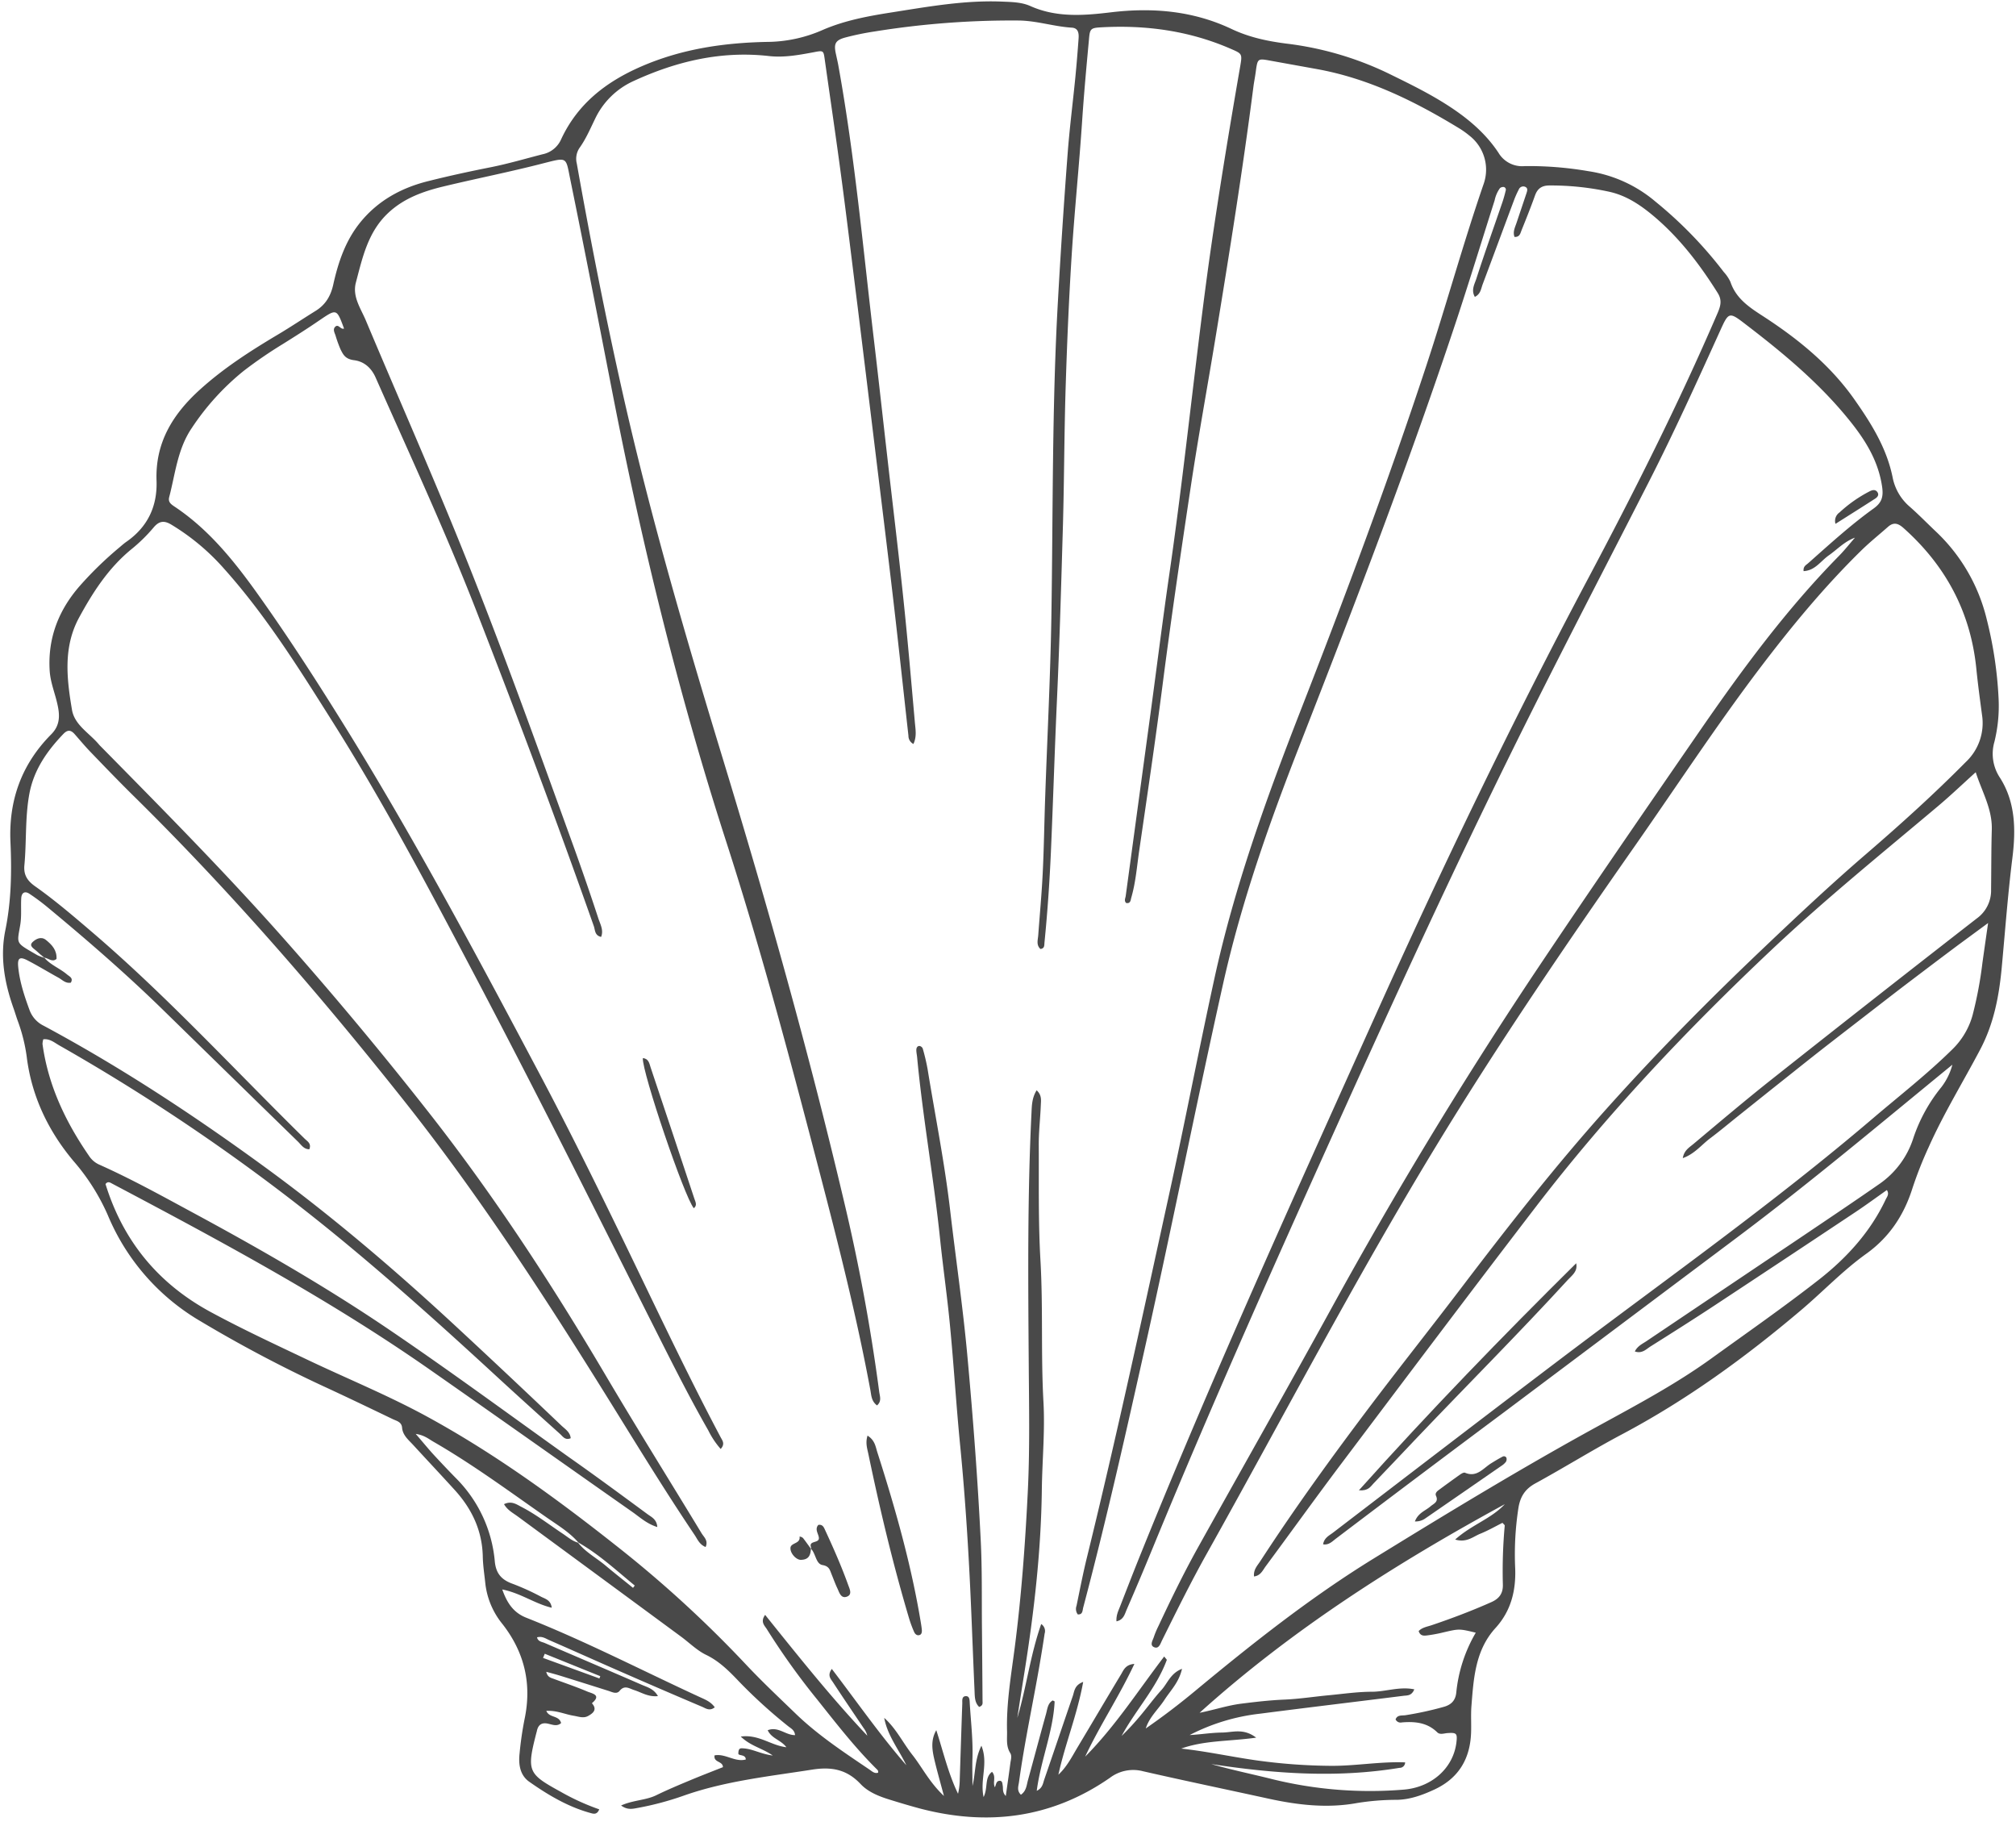<?xml version="1.0" encoding="UTF-8" standalone="no"?><svg xmlns="http://www.w3.org/2000/svg" xmlns:xlink="http://www.w3.org/1999/xlink" fill="#494949" height="667.6" preserveAspectRatio="xMidYMid meet" version="1" viewBox="-1.1 -0.5 737.1 667.6" width="737.1" zoomAndPan="magnify"><g data-name="Layer 2"><g data-name="Layer 1" id="change1_1"><path d="M210.38,563.4c-3.25-3.77-7.5-6.31-11.5-9.09-13.72-9.56-27.16-19.52-41.68-27.87-1.69-1-3.22-2.3-6.3-2.76,2.37,2.75,4.13,4.9,6,7q4.23,4.61,8.62,9.1a49.13,49.13,0,0,1,14.29,30.48c.41,4.49,2.51,6.8,6.56,8.23a90.17,90.17,0,0,1,10.41,4.74c1.52.76,3.52,1.22,3.85,4-6.23-1.48-11.39-5.37-18.09-6.68,1.76,5,4.13,8.48,8.76,10.32,21.65,8.57,42.32,19.28,63.42,29,1.92.89,4,1.64,5.51,3.75-1.85,1.52-3.33.37-4.61-.18q-15.3-6.49-30.52-13.17c-8.49-3.71-16.93-7.53-25.43-11.22-1.27-.55-2.52-1.52-4.42-1,.33,1.5,1.69,1.63,2.66,2,11.85,5.11,23.72,10.16,35.55,15.31,2,.89,4.44,1.42,6,4.17-3.53.38-6-1.35-8.63-2.18-1.83-.57-3.55-2-5.39.27-1.1,1.33-2.7.44-4.06,0-5.72-1.8-11.44-3.61-17.16-5.39-1.69-.53-3.41-1-5.59-1.58.44,2,1.71,2.19,2.77,2.59,4.08,1.53,8.22,2.91,12.23,4.62,1.66.71,5.37,1.2,1.68,4.27,2,2.24.59,3.58-1.34,4.64-1.74,1-3.56.22-5.33-.06-3.18-.51-6.19-2-10-1.78,1.1,2.66,4.64,1.53,5.41,4.45-1.47,1.37-3.21.56-4.83.22-2.23-.48-3.49.39-4,2.55,0,.18-.09.36-.13.53-3.72,14.35-3.19,15.23,8.71,21.77A85.17,85.17,0,0,0,218,660.93c-.85,2.13-2.2,1.62-3.37,1.29-8.17-2.27-15.35-6.56-22.2-11.36-3.42-2.39-4-6.38-3.56-10.34a123,123,0,0,1,1.79-12.4c2.75-12.91.09-24.47-8-34.87a28.53,28.53,0,0,1-6.31-14.87c-.33-3.25-.86-6.49-.93-9.75-.18-9.6-4-17.59-10.35-24.54-5-5.5-10.12-10.94-15.16-16.43-1.71-1.85-3.78-3.5-4-6.28-.19-2.1-2-2.43-3.41-3.1-8.51-4.09-17-8.17-25.61-12.14a489.53,489.53,0,0,1-44.78-23.71,81,81,0,0,1-33.82-38.78A77.35,77.35,0,0,0,25.83,424c-9.26-11-15.4-23.78-17.17-38.27a61,61,0,0,0-3.32-13.17c-.55-1.54-1-3.11-1.56-4.66C.53,358.66-1.13,349.24.86,339.52c2.16-10.6,2.35-21.33,1.87-32C2,292.07,6.79,278.86,17.64,267.93c3.51-3.53,3.11-7.48,2.1-11.65-.93-3.88-2.44-7.59-2.68-11.66-.72-11.92,3.29-22.13,11.07-31A132.23,132.23,0,0,1,42.58,199.6c.84-.7,1.65-1.44,2.55-2.06,7.82-5.44,11.36-13.06,11-22.42-.47-13.88,6-24.27,15.89-33.21,8.68-7.86,18.44-14.12,28.45-20.08,4.68-2.78,9.21-5.82,13.84-8.69,3.62-2.25,5.51-5.43,6.44-9.62,1.82-8.2,4.5-16.12,9.93-22.79,6.46-7.93,15-12.58,24.72-15,7.57-1.91,15.21-3.56,22.86-5.08,6.43-1.28,12.7-3.13,19-4.75a9.48,9.48,0,0,0,6.84-5.56c6-12.86,16.3-20.88,29.13-26.48,15.16-6.62,31-8.83,47.28-9.06a51.21,51.21,0,0,0,19.48-4.48C307.78,7,316,5.44,324.3,4.13,337.93,2,351.52-.5,365.43.09c3.48.15,7,.2,10.17,1.61C385.2,6,395.22,5.19,405.1,4c15.35-1.83,30.18-.52,44.18,6.14,6.38,3,12.92,4.39,19.81,5.28a118.34,118.34,0,0,1,37,10.71c8,3.91,16,7.78,23.45,12.74,6.74,4.49,12.77,9.72,17.23,16.46a10.05,10.05,0,0,0,9.59,4.89,128.32,128.32,0,0,1,23.31,1.86,49,49,0,0,1,24.48,11.1,152.36,152.36,0,0,1,25,25.75,14.18,14.18,0,0,1,2.43,3.6c2,6,6.73,9.19,11.68,12.39,12.89,8.34,24.75,17.92,33.67,30.62,6.18,8.79,11.86,17.86,14,28.67a18.78,18.78,0,0,0,6.3,10.59c3.26,2.88,6.3,6,9.47,9a64.91,64.91,0,0,1,18.6,32.1A145.68,145.68,0,0,1,729.64,255a54.77,54.77,0,0,1-1.53,15.68,15.74,15.74,0,0,0,1.94,13c5.87,9.12,5.89,19.36,4.62,29.55-1.69,13.53-2.68,27.11-3.95,40.67-1,10.15-2.89,19.92-7.79,29.23-6.25,11.86-13.3,23.3-18.79,35.57a143.3,143.3,0,0,0-6,15.18c-3.1,9.8-8.39,17.87-16.95,24s-15.85,13.87-23.89,20.66C637,495.73,615.56,511.31,592,523.8c-10.75,5.7-21.1,12.16-31.78,18-3.73,2.05-5.46,4.81-6.14,8.91A110.93,110.93,0,0,0,552.9,573c.27,8.15-1.6,15.49-7.21,21.64-7.41,8.14-8,18.41-8.8,28.57-.25,3.25,0,6.55-.13,9.81-.37,9.57-4.64,16.62-13.48,20.7-4.33,2-8.76,3.62-13.57,3.73a90.9,90.9,0,0,0-14.64,1.17c-10.93,2-21.7.73-32.43-1.61-15.26-3.34-30.55-6.52-45.79-10a14.12,14.12,0,0,0-12.15,2.4c-21.38,14.83-44.82,17.73-69.69,11.15-3.69-1-7.34-2.09-11-3.23-3.86-1.2-7.73-2.76-10.46-5.66-5-5.31-10.55-6.38-17.65-5.27-15.79,2.48-31.69,4.14-46.9,9.48a109.34,109.34,0,0,1-16.83,4.51c-1.85.33-3.8.9-6.18-.87,4.47-2,8.93-1.87,12.77-3.71,4.1-2,8.27-3.75,12.46-5.5,4-1.68,8-3.21,12-4.8,0-2.29-3.51-1.61-3.06-4.31,3.91-.77,7.44,2.57,11.41,1.51,0-2-2.78-1.27-2.71-2.18,0-1.7.59-1.9,1.12-1.91,3.67-.06,6.87,2.06,11.46,2.63-3.94-2.75-8-3.38-11.7-6.93,6.6-.89,11,3.26,16.68,3.9-2-2.68-5.35-3.1-6.83-6.21,3.82-1.51,6.55,1.84,10,1.78-.17-1.89-1.59-2.49-2.61-3.33a186.77,186.77,0,0,1-17.74-16.12c-3.62-3.8-7.23-7.5-12.16-9.88-3.37-1.63-6.16-4.46-9.24-6.72q-29.87-22-59.72-43.94c-1.68-1.23-3.65-2.22-4.94-4.43,2.76-1.35,4.59.09,6.38,1,5.34,2.76,10.09,6.46,15.08,9.78,1.81,1.2,3.45,2.69,5.61,3.29,2.74,3.5,6.69,5.55,10,8.33s6.73,5.46,10.1,8.19l.63-.85C224.34,573.68,218,567.75,210.38,563.4ZM15.16,349.65l-.07-.06c2.3,2.68,5.69,3.9,8.32,6.14.87.74,2.39,1.3,1.38,3-1.9.34-3.06-1-4.44-1.78-3.82-2.1-7.55-4.38-11.42-6.39-2.79-1.44-3.67-.84-3.38,2.3.51,5.46,2.23,10.63,4.11,15.77a10.34,10.34,0,0,0,5.26,5.87c27.93,15,54.33,32.35,79.94,51,25.18,18.3,48.8,38.49,71.59,59.66q19,17.63,37.73,35.49c1.35,1.28,3.19,2.37,3.38,4.61-2,.86-2.87-.63-3.85-1.52-8-7.18-15.94-14.35-23.83-21.62-18.18-16.75-36.56-33.27-55.62-49a730.06,730.06,0,0,0-103.58-71.4c-1.8-1-3.5-2.58-5.95-2.29a6.92,6.92,0,0,0-.29,1.72c2.07,15.12,8.43,28.46,17,40.88a8.63,8.63,0,0,0,3.63,3.16c11.8,5.26,23.09,11.52,34.44,17.65,24.32,13.13,48.27,26.89,71.18,42.39,22.43,15.19,44.23,31.26,66.29,47C216.62,539,226.11,546,235.61,553c1.43,1.06,3.43,1.87,3.61,4.73-3.83-1.19-6.35-3.57-9.09-5.5-24.56-17.22-49-34.54-73.62-51.73-37-25.9-76.74-47.22-116.59-68.3-.75-.4-1.59-1-2.44.15q9.63,31.13,38.33,46.71c11.66,6.32,23.7,11.9,35.68,17.6,14.61,6.94,29.61,13.06,43.81,20.83,24.48,13.39,47,29.75,68.82,47a430.16,430.16,0,0,1,47.43,43.39c5.86,6.24,12.07,12.08,18.2,18,8.15,7.89,17.56,14.09,26.89,20.4,1,.65,1.92,1.68,3.29,1.26.24-.73-.25-1.07-.61-1.43-7.89-7.84-14.69-16.61-21.59-25.28a258.42,258.42,0,0,1-18.41-25.7c-.82-1.34-2.54-2.7-.67-5.29C290.92,605.1,302.83,620.07,316,634a7.4,7.4,0,0,0-1.32-2.75c-3.75-5.59-7.55-11.14-11.22-16.77-.76-1.17-2.2-2.47-.43-4.88,9.17,12,17.58,24.11,27.25,35.21-2.75-5.77-6.89-10.8-8.09-17.32,4.36,3.87,6.82,9.11,10.32,13.55s6.2,10,11.52,15c-1.36-5.1-2.45-8.91-3.37-12.75s-1.6-7.53.57-11.3c2.54,7.83,4.36,15.8,7.95,23.24a23.47,23.47,0,0,0,.63-5.32c.31-9.26.6-18.52.93-27.78,0-1-.21-2.5,1.24-2.58s1.43,1.4,1.48,2.43c.39,6.71,1.21,13.39,1,20.13-.13,3.42,0,6.85,0,10.28,1.16-4.61.7-9.45,3.27-14.73,2.62,6.57-.61,12.28.8,18.79,1.69-3.51.25-7.1,3.08-9.23,1.62,1.77.14,3.84,1.05,5.64.44-1,.47-2.16,1.49-2.34,1.29-.23,1.23,1,1.38,1.79.19,1.07-.23,2.35,1.11,3.74.63-4.47,1.18-8.22,1.67-12,.16-1.24.66-2.59-.06-3.74-1.58-2.51-1.07-5.28-1.15-8-.27-10.22,1.48-20.29,2.79-30.36,2.46-18.93,3.85-38,4.79-57,.79-15.8.46-31.63.35-47.45-.22-30.35-.48-60.7,1-91,.14-2.79.14-5.62,1.89-8.43,1.94,1.76,1.6,3.67,1.53,5.38-.19,4.9-.78,9.79-.75,14.68.07,14-.19,28,.61,42,1,17.23.14,34.52,1.1,51.78.6,10.71-.45,21.43-.59,32.14-.28,22.42-2.82,44.58-6.34,66.66q-1.34,8.4-2.63,16.8c3.36-11.19,4.71-22.85,8.74-34.32a3.05,3.05,0,0,1,1.25,3.5c-.53,3.59-1.12,7.18-1.73,10.76-2.48,14.5-5.62,28.88-7.63,43.46-.21,1.54-.9,3.14.69,4.67,2-1.37,2.07-3.47,2.57-5.28,2.22-8.06,4.36-16.14,6.6-24.19.51-1.81.61-3.94,2.46-5,.43.24.71.33.7.4-.53,11-5.05,21.32-6.54,32.64,2.15-1,2.28-2.76,2.77-4.19,3.5-10.13,6.91-20.29,10.4-30.43.61-1.77.59-4,3.81-5.19-2.18,12-6.6,22.64-9.07,33.92,3.09-2.86,4.93-6.52,7-10,5.33-8.88,10.57-17.82,15.92-26.69.91-1.51,1.56-3.56,4.87-3.81-5.68,12.08-12.68,22.54-18,33.9,11-11.07,19.4-24.19,28.9-36.61.57.77,1,1.12.94,1.29-3.8,10.26-11.38,18.26-16.52,27.76a93.19,93.19,0,0,0,7.26-7.89c2.45-2.93,4.68-6,7.26-8.85,2.28-2.47,3.35-6.19,7.57-7.8-1.1,4.94-4.18,7.89-6.4,11.32s-5.53,6.29-6.85,10.48c6.18-4.28,12.09-8.77,17.79-13.5,21-17.42,42.37-34.37,65.65-48.69,27.09-16.67,54.26-33.2,82.18-48.47,14-7.67,28.16-15.2,41.17-24.59,13.26-9.57,26.7-18.93,39.57-29,10-7.87,18.61-17.32,24.16-29.09.48-1,1.42-2,.44-3.48-3.88,2.74-7.53,5.42-11.29,7.93q-25.87,17.22-51.82,34.33c-7.74,5.1-15.58,10.05-23.44,15-1.53,1-3,2.63-5.59,1.74,1-2,2.73-2.75,4.18-3.72q28.05-18.87,56.12-37.72c9.79-6.6,19.6-13.17,29.3-19.92a32.34,32.34,0,0,0,12.28-16.8,59.16,59.16,0,0,1,10.22-18.49,23,23,0,0,0,4-8.18c-26.76,21.9-52.21,43.3-78.84,63.25q-42.54,31.88-85.07,63.79Q518,538.72,487.4,561.93c-1.34,1-2.6,2.46-4.74,2.12.4-2.39,2.19-3.18,3.57-4.23,28-21.42,56-42.91,84.1-64.18,38-28.72,76.88-56.23,113.17-87.16,9.82-8.37,20-16.29,29.22-25.37a27.73,27.73,0,0,0,7.4-12.48,145.33,145.33,0,0,0,3.62-19.27c.62-4.41,1.25-8.83,2.06-14.44-4.25,3.13-7.58,5.57-10.88,8q-5.25,3.92-10.46,7.86-5,3.78-10,7.58c-3.32,2.54-6.62,5.1-9.93,7.66l-10.35,8c-3.3,2.56-6.61,5.11-9.9,7.69s-6.85,5.41-10.26,8.13-6.55,5.2-9.81,7.81l-9.8,7.83c-3.41,2.73-6.75,5.53-10.24,8.15-3.16,2.37-5.69,5.71-10,7.24.46-2.8,2.32-3.86,3.79-5.09,9.47-7.93,18.9-15.93,28.58-23.6q37.41-29.62,75.08-58.9a12.57,12.57,0,0,0,5.27-10.66c.09-7.27.05-14.55.26-21.82.22-7.54-3.55-13.79-5.88-21-4.91,4.43-9.22,8.55-13.78,12.39-20.43,17.21-41.2,34-60.67,52.35-31.15,29.35-60.47,60.35-86.53,94.33-23.78,31-47.27,62.24-70.79,93.45-9.41,12.49-18.53,25.19-27.83,37.76-1.07,1.44-1.84,3.42-4.27,3.71-.25-2.57,1.29-4,2.33-5.64,13-20,27-39.25,41.36-58.23,10.77-14.18,21.85-28.14,32.62-42.32,16.73-22,33.78-43.75,52.21-64.36s37.59-40,57.49-58.91c12.38-11.78,24.83-23.48,37.78-34.62,12.54-10.8,24.81-21.88,36.46-33.65a19.51,19.51,0,0,0,5.91-17.31c-.74-5.58-1.5-11.16-2.06-16.76-2.07-20.71-11.19-37.72-26.66-51.49-2-1.77-3.64-2.18-5.67-.38-3.27,2.89-6.69,5.62-9.79,8.67-13.53,13.27-25.55,27.84-37,42.93-15.91,21-30.38,43.08-45.48,64.68-25.32,36.2-50.21,72.69-73.17,110.46-29.56,48.64-55.9,99.1-83.68,148.74-5.77,10.32-11,20.92-16.25,31.5-.6,1.19-1.14,3.29-2.91,2.56s-.49-2.52-.1-3.77a32.81,32.81,0,0,1,1.68-4c4.47-9.55,9.07-19,14.2-28.26,16.46-29.53,33.15-58.93,49.42-88.57Q520,415.38,558.94,356.75c20.18-30.23,40.82-60.17,61.46-90.1,15.5-22.45,31.67-44.4,50.87-63.93,2.07-2.1,3.9-4.44,5.85-6.67-3.86,1.4-6.43,4.27-9.51,6.43s-5.05,5.59-9.27,5.8c-.21-1.8,1-2.26,1.73-2.94,7.76-6.87,15.41-13.88,23.84-19.93,2.79-2,3.68-4,3.17-7.74-1.4-10.07-6.62-18-12.78-25.48-10.67-13-23.53-23.7-36.83-33.88-6.47-5-6.47-4.89-9.76,2.35-8.4,18.54-16.81,37.08-26.07,55.22-14.46,28.33-29.14,56.55-43.37,85C535,307.37,513.2,354.56,491.79,401.94,467.32,456.1,443,510.33,420.4,565.3q-4.66,11.36-9.55,22.6c-.71,1.62-1.11,3.74-3.74,4.3-.15-2.25.7-3.87,1.34-5.51,2.64-6.78,5.26-13.56,8-20.3,26.64-65.9,56.07-130.59,85.22-195.4,24.24-53.88,49.82-107.13,77.53-159.33,17-32,33.27-64.23,47.59-97.48,1.15-2.66,1.87-4.83.14-7.59-6.32-10.06-13.43-19.45-22.44-27.27-5-4.31-10.34-8.13-16.88-9.65a100,100,0,0,0-22.17-2.37c-2.76,0-4.37,1.06-5.3,3.66-1.53,4.28-3.22,8.5-4.92,12.71-.44,1.08-.65,2.57-2.58,2.43-.69-1.86.2-3.5.76-5.18q1.82-5.43,3.64-10.85c.28-.87.59-1.84-.56-2.3a1.76,1.76,0,0,0-2.27,1,34.51,34.51,0,0,0-1.78,4c-3.82,10.21-7.59,20.44-11.43,30.65-.6,1.6-.73,3.58-2.86,4.61-1.49-2.6,0-4.81.61-6.83,3-9.33,6.32-18.58,9.5-27.87.46-1.37.84-2.77,1.18-4.18a1,1,0,0,0-.66-1.28,1.87,1.87,0,0,0-1.45.41,11.61,11.61,0,0,0-1.94,4.45c-4.57,14.38-9,28.81-13.71,43.13-17.46,52.63-37.36,104.37-57.54,156-11.13,28.46-21.31,57.25-28,87.12-9.79,43.8-18.49,87.83-28.26,131.63-7.2,32.28-14.44,64.54-22.91,96.51-.3,1.12-.14,2.68-2,2.55a3.32,3.32,0,0,1-.46-3.13c1.22-5.87,2.35-11.76,3.78-17.58,10.89-44.29,20.45-88.89,30.21-133.44,5.72-26.08,10.74-52.32,16.45-78.41,7.28-33.3,18.8-65.27,31.16-97,16.39-42,32.21-84.19,46.32-127,7.28-22.1,13.42-44.55,21-66.54a15.74,15.74,0,0,0-5.26-17.48,32.23,32.23,0,0,0-3.53-2.55c-16.38-10-33.41-18.44-52.53-21.84-5.54-1-11.09-2-16.62-3-4.79-.88-4.77-.9-5.47,4.22-.24,1.8-.61,3.58-.84,5.38-3.92,30.45-8.78,60.77-13.75,91.06-3,18.28-6.35,36.51-9.11,54.83-3.65,24.24-7.23,48.5-10.36,72.82-2.6,20.17-5.59,40.29-8.52,60.41-.84,5.75-1.27,11.57-2.89,17.18-.28.93-.23,2.31-1.89,2-.83-.83-.28-1.71-.16-2.57q4.58-33.73,9.17-67.48c2.26-16.73,4.35-33.49,6.78-50.2,3.53-24.27,6.33-48.63,9.26-73,1.93-16,3.9-32.1,6.23-48.1,3.15-21.57,6.7-43.08,10.43-64.56.79-4.58.67-4.55-3.55-6.38-15.16-6.58-31-8.74-47.43-7.81-3.6.21-4,.51-4.3,4.14-.93,10-1.84,19.89-2.51,29.86C393.48,60,391.77,76.47,390.72,93c-1,15.77-1.67,31.57-2.17,47.36-.54,16.89-.54,33.8-1,50.7-.63,21.42-1.22,42.84-2.2,64.26-.84,18.51-1.4,37-2.21,55.54-.49,11.08-1.25,22.11-2.35,33.14-.1,1,.11,2.24-1.49,2.41-1.6-1.49-.92-3.33-.79-5.07.54-7.42,1.24-14.83,1.61-22.26.47-9.26.59-18.53.91-27.78.76-22,1.9-43.94,2.27-65.91.64-38.7.21-77.43,2.42-116.1Q387.21,82.6,389.23,56c.7-9.41,1.91-18.79,2.84-28.18.46-4.7.84-9.41,1.18-14.12.14-1.89,0-3.94-2.48-4.09C384.23,9.21,378,7.07,371.35,7a315.69,315.69,0,0,0-52.65,4A101.24,101.24,0,0,0,308,13.2c-3.69,1-4.28,2.28-3.49,5.94.34,1.6.73,3.19,1,4.8,6,33.27,9,66.94,13,100.48,1.64,13.89,3.17,27.79,4.76,41.68,2,17.68,4.17,35.34,6,53,1.55,14.81,2.81,29.64,4.13,44.47.22,2.53.76,5.18-.53,7.9a3.31,3.31,0,0,1-1.82-3c-1.81-16.24-3.54-32.49-5.43-48.72-2.23-19.12-4.6-38.23-6.93-57.33q-3.09-25.42-6.22-50.83c-2-15.87-3.88-31.73-6-47.57-1.89-14.23-4-28.42-6-42.62-.49-3.47-.42-3.51-4.09-2.8-5.37,1-10.74,2-16.23,1.4-17.51-2-33.92,1.89-49.71,9.17A28.61,28.61,0,0,0,216.45,43c-1.75,3.6-3.32,7.29-5.66,10.56a7.12,7.12,0,0,0-1,5.72c5,28.08,10.5,56.06,16.77,83.89,10.22,45.43,23.33,90.07,36.89,134.57,16.1,52.87,31.06,106,43.78,159.83a691.91,691.91,0,0,1,13.13,70.7c.21,1.62,1,3.46-.8,5-2.07-1.55-2.08-3.7-2.42-5.55C312.37,482,306,456.6,299.41,431.27c-10.86-41.68-21.83-83.35-35.07-124.35-17.23-53.35-30.55-107.66-41.28-162.64-5.14-26.39-10.25-52.79-15.64-79.13-1.69-8.26-.9-8.23-9.68-6-12.14,3.15-24.43,5.56-36.61,8.49-7.42,1.78-14.58,4.3-20.39,9.8-7.34,6.94-9.31,16.24-11.72,25.35-1.37,5.2,1.84,9.51,3.7,14,10.64,25.3,21.7,50.42,32.11,75.81C180.69,231.28,194.73,270.66,209,310c3,8.37,5.91,16.8,8.68,25.27.68,2.08,2,4.27,1,6.73-2.37-.52-2.17-2.53-2.66-3.93-13.71-38.91-28.24-77.53-43.24-116-11.18-28.62-24.13-56.48-36.55-84.57-1.74-3.93-4.61-5.91-7.84-6.32s-4-2-5-4a47.19,47.19,0,0,1-1.84-5.12c-.35-1-1-2.13-.13-3.06,1.23-1.28,2,1.12,3.27.6-2.71-7.33-2.68-7.28-9-3-4.36,3-8.8,5.8-13.27,8.6A162.47,162.47,0,0,0,88,135.08a91.9,91.9,0,0,0-19,20.92c-5.18,7.61-6,16.67-8.24,25.24-.47,1.8.67,2.59,1.95,3.45,12.18,8.1,21.26,19.24,29.66,30.91,11,15.35,21.29,31.23,31.29,47.29,26.17,42,49.42,85.63,72.59,129.31,10.56,19.91,20.54,40.11,30.39,60.39,11.75,24.2,23.16,48.57,35.76,72.35.6,1.12,1.71,2.38,0,4.25a31.12,31.12,0,0,1-4.56-6.84c-7.95-13.89-15-28.23-22.23-42.52-21.06-41.91-42.06-83.84-63.95-125.32-16.2-30.7-32.41-61.42-50.94-90.81-12.31-19.52-24.51-39.15-40-56.42a82.35,82.35,0,0,0-19.19-16c-2.59-1.55-4.44-1.41-6.52,1.11a59.92,59.92,0,0,1-8.2,8c-8.32,6.86-14,15.67-19.06,25-5.8,10.78-4.44,22.29-2.53,33.6.95,5.6,6.43,8.54,9.86,12.67.23.28.49.53.75.79,22.58,22.92,45.21,45.78,66.57,69.87q27.87,31.44,53.77,64.49c23.7,30.25,44.62,62.36,64.15,95.42,11.46,19.41,23.42,38.52,35.11,57.8.84,1.38,2.51,2.65,1.46,5-2.29-.91-3-2.91-4.07-4.48-9.74-14.48-18.91-29.33-28.1-44.17-24.61-39.73-49.83-79-79-115.64C115.15,362.26,83,325.21,48,290.72c-5.57-5.48-11-11.13-16.41-16.75-1.89-2-3.62-4.08-5.42-6.12-1.33-1.49-2.52-1.68-4.07-.08-6,6.26-10.84,13.15-12.47,21.94-1.59,8.63-1,17.39-1.81,26.06-.35,3.55,1.1,5.74,3.89,7.71,7.28,5.14,14.05,10.94,20.82,16.73,27.54,23.55,52,50.25,77.81,75.6.94.92,2.5,1.71,1.66,3.82-2.06,0-3-1.68-4.22-2.85Q83,392.62,58.23,368.41c-13.41-13.08-27.56-25.33-42-37.3a77.85,77.85,0,0,0-6.56-4.87c-1.68-1.12-2.85-.42-3,1.52-.19,3.27.17,6.6-.36,9.8-1.21,7.26-1.91,6.37,6.24,11.11A16.37,16.37,0,0,0,15.16,349.65Zm494,278.4c.62-1.72,2.28-1.35,3.6-1.53a123,123,0,0,0,13.82-3c2.82-.74,4.43-2.27,4.76-5.17a53.74,53.74,0,0,1,7.14-22c-6.07-1.47-6.06-1.45-11.76-.13a54,54,0,0,1-5.89,1.11c-1.18.14-2.62.37-3.23-1.57,1.24-1.31,3-1.57,4.7-2.13,7.41-2.5,14.7-5.26,21.85-8.44,2.84-1.25,4.27-3.13,4.24-6.25a183.59,183.59,0,0,1,.68-21.75c0-.23-.41-.51-.83-1-2.66,1.33-5.32,2.87-8.15,4-2.61,1.06-5,3.36-9.14,2.11,5.95-5.38,13.21-7.61,18.14-12.93C509.38,571,471.31,595.15,437.5,625.63c5.17-1,10.13-2.69,15.3-3.34s10.44-1.26,15.71-1.48c5.43-.23,10.83-1.08,16.25-1.59,5.24-.5,10.48-1.27,15.73-1.28,5.06,0,10.1-2,15.52-.88-1,2.42-2.59,2.2-3.93,2.36-17.47,2.19-34.94,4.27-52.4,6.53a73.89,73.89,0,0,0-25.82,7.82c4-.2,7.86-.87,11.81-.91s7.81-1.72,12.52,1.86c-9.84,1.39-18.91.95-27.41,4,9.28,1,18.32,3,27.47,4.3a206.55,206.55,0,0,0,27.12,2c9.08.09,18.11-1.62,27.28-1.26a2,2,0,0,1-2.07,2c-23,3.8-45.91,2.12-68.82-1.38,7.51,2.14,15.09,3.69,22.59,5.58a149.43,149.43,0,0,0,47.53,3.78c10.35-.74,18.34-7.78,19.51-17.19.41-3.39.09-3.74-3.33-3.49-1.26.1-2.68.68-3.67-.29-3.68-3.61-8.17-4-12.92-3.62A2,2,0,0,1,509.16,628.05Zm-311.08-24-.63,1.52,20.61,7.51.32-.83Z"/><path d="M356.9,623.48c-1.65-1.56-1.59-3.75-1.68-5.84-.38-8.53-.71-17.06-1.06-25.59-.86-21.42-2.11-42.81-4.2-64.15-1.41-14.28-2.27-28.61-3.63-42.89-1-10.84-2.57-21.64-3.7-32.48-2.3-22.22-6.3-44.23-8.4-66.47-.08-.91-.3-1.81-.3-2.71,0-.73.32-1.53,1.2-1.48a1.59,1.59,0,0,1,1.15.95,75.5,75.5,0,0,1,1.75,7.39c2.8,17.21,6.24,34.32,8.26,51.65,2.08,17.86,4.7,35.64,6.33,53.56,2.05,22.44,3.76,44.89,4.87,67.38.53,10.71.33,21.45.44,32.18q.12,13.08.21,26.17C358.14,622,358.42,623,356.9,623.48Z"/><path d="M316.09,524.31c2.69,1.69,2.93,4,3.56,6,6.6,20.6,12.5,41.38,16,62.78.12.72.22,1.44.29,2.16s0,1.61-.7,1.91c-1,.43-1.76-.26-2.14-1.14a44.3,44.3,0,0,1-1.72-4.58c-5.92-19.85-10.73-40-14.95-60.26C316,529.09,315.25,527,316.09,524.31Z"/><path d="M495.75,544.3c26-29,52.46-56.29,79.45-83,.61,3-1.51,4.39-3,6-17.92,19.56-36.69,38.33-55,57.55-5.39,5.66-10.73,11.36-16.16,17C500,542.93,499.2,544.58,495.75,544.3Z"/><path d="M516.22,555.68c1.23-3.2,3.91-3.92,5.73-5.53,1.18-1,3-1.6,2-3.81-.46-1,.38-1.7,1.12-2.24,2.48-1.84,5-3.66,7.49-5.43.57-.41,1.49-1,2-.79,4.29,1.82,6.59-1.61,9.51-3.43,1.38-.86,2.77-1.7,4.21-2.45a1,1,0,0,1,1.4.41,1.84,1.84,0,0,1-.18,1.47,6.18,6.18,0,0,1-1.6,1.45q-13.87,9.6-27.78,19.18A6.08,6.08,0,0,1,516.22,555.68Z"/><path d="M233.93,386.32c2.16.14,2.39,2,2.87,3.44q8.05,24,16,48c.36,1.08,1.12,2.36-.23,3.42C249.09,437,233.66,391.47,233.93,386.32Z"/><path d="M295.42,565.67a1.64,1.64,0,0,0,0-.54c-.92-2.67,3.21-1.26,2.87-3.6-.23-1.5-1.56-3-.19-4.58,1.48-.27,2,.8,2.42,1.76,3.06,6.6,6,13.25,8.46,20.09.52,1.47,1.63,3.54-.33,4.34-2.3.93-2.88-1.53-3.62-3.08s-1.39-3.36-2.06-5-.85-3-3.33-3.43-2.43-4.21-4.27-6Z"/><path d="M670,191a3.75,3.75,0,0,1,1.48-4.17,49.21,49.21,0,0,1,11.07-7.75c1-.52,2.17-.73,2.86.46.56,1-.14,1.76-.91,2.25C679.85,184.79,675.15,187.74,670,191Z"/><path d="M15.16,349.65c-1-.83-2-1.61-2.88-2.48s-3-1.82-1.46-3.29c1.12-1.05,3.06-2.25,4.92-.74,2.16,1.75,4,3.7,3.82,6.91-1.63,1.36-3-.34-4.47-.46Z"/><path d="M295.38,565.61c-.1,2.88-1.17,4.08-3.7,4.11-1.7,0-4-2.48-3.75-4.5.26-1.8,3.72-1.37,3.3-4a2,2,0,0,1,1.31.57c1,1.29,1.92,2.61,2.88,3.91Z"/></g></g></svg>